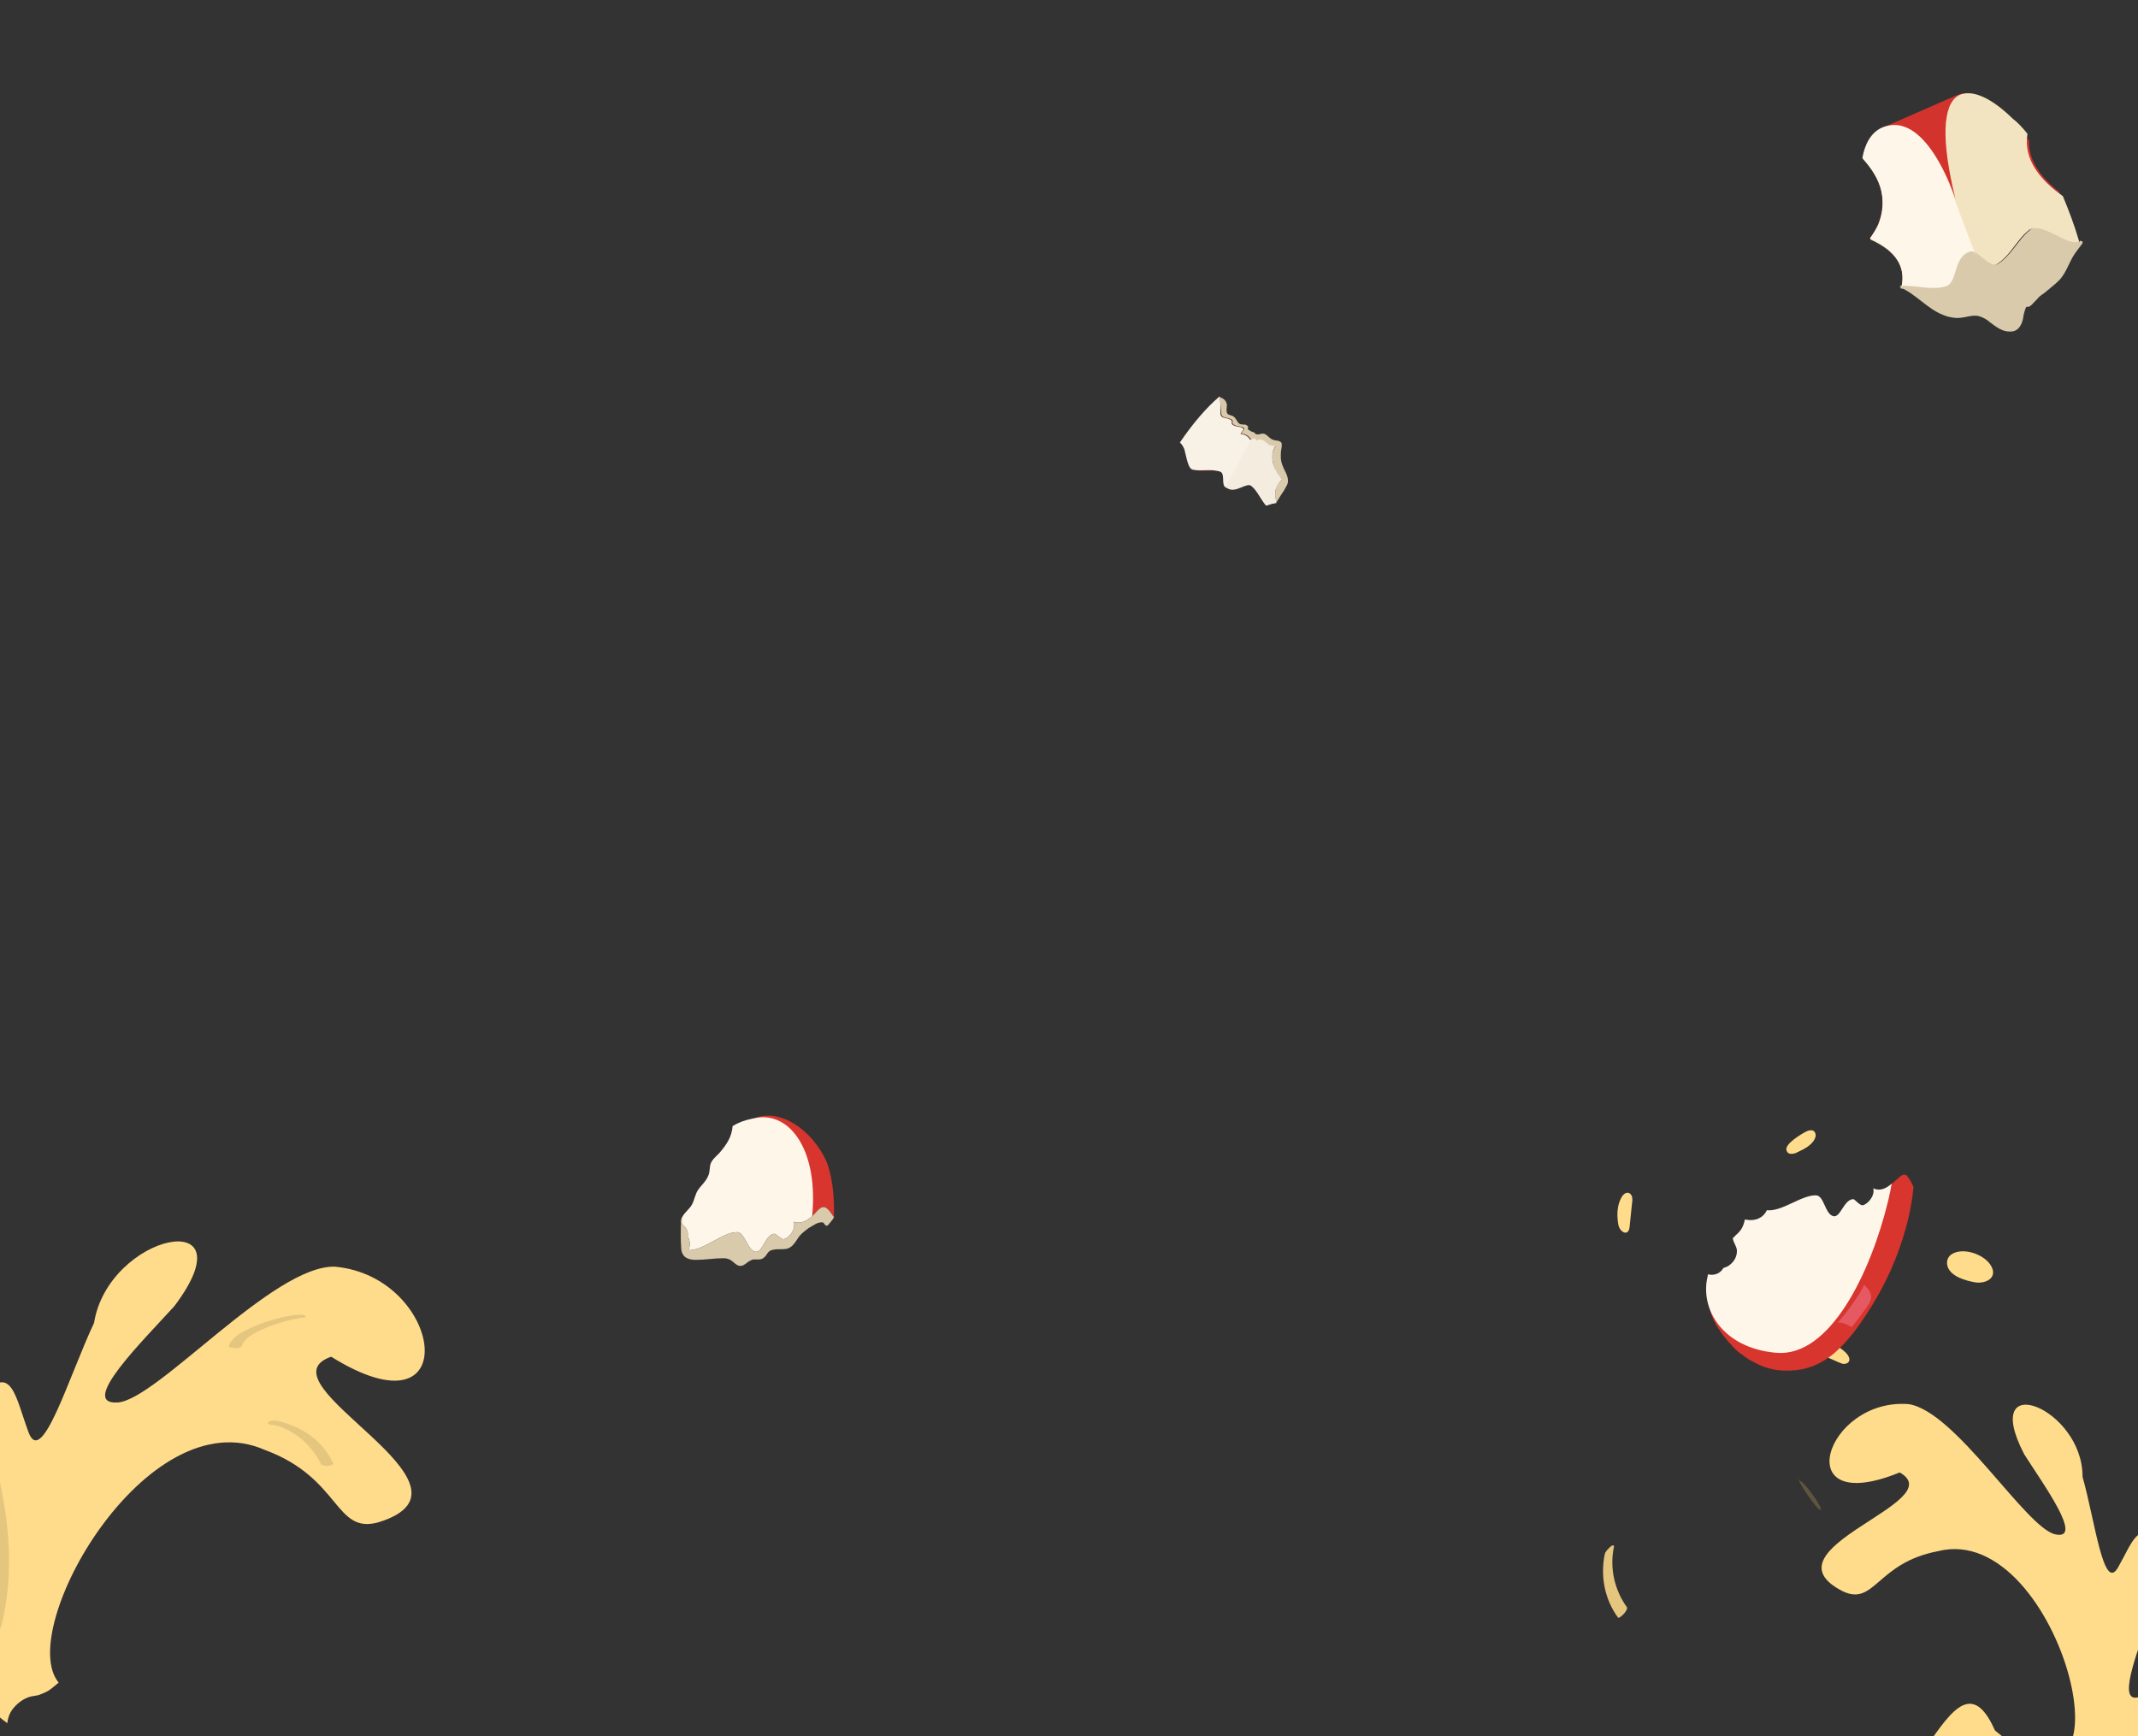 <?xml version="1.0" encoding="utf-8"?>
<!-- Generator: Adobe Illustrator 24.2.0, SVG Export Plug-In . SVG Version: 6.00 Build 0)  -->
<svg version="1.1" id="Calque_1" xmlns="http://www.w3.org/2000/svg" xmlns:xlink="http://www.w3.org/1999/xlink" x="0px" y="0px"
	 viewBox="0 0 532 432" style="enable-background:new 0 0 532 432;" xml:space="preserve">
<rect x="0" y="0" width="532" height="432" fill="#333333" stroke="none"/>
<style type="text/css">
	.st0{fill:#FFDC8B;}
	.st1{display:none;fill:#FFDC8B;}
	.st2{opacity:0.57;}
	.st3{opacity:0.502;fill:#FFFFFF;enable-background:new    ;}
	.st4{opacity:0.502;fill:#D0AE5B;enable-background:new    ;}
	.st5{fill:#E5C67E;}
	.st6{display:none;}
	.st7{display:inline;fill:#D2332D;}
	.st8{display:inline;fill:#F4ECDF;}
	.st9{display:inline;fill:#D8CAAB;}
	.st10{display:inline;fill:#FFF6EA;}
	.st11{fill:#D2332D;}
	.st12{fill:none;}
	.st13{fill:#F8F1E5;}
	.st14{fill:#D8CAAB;}
	.st15{fill:#F4ECDF;}
	.st16{fill:#F3E4C1;}
	.st17{fill:#FFF6EA;}
	.st18{fill:#D7352E;}
	.st19{opacity:0.65;fill:#EC6F7E;enable-background:new    ;}
</style>
<g id="Pomme_gauche">
	<g id="Splash">
		<path class="st0" d="M480.9,456c29.9-2.1,63.8-15.8,55.6-36.2c-19.1,14.4,9.3-34.4,0.4-35.1c-4.6-7.1-6.3-0.9-9.9,5.4
			c-3.6,6.2-5.7-11.7-8.8-22.6c0.1-17.2-25.8-27.3-14.5-5.6c4.7,7.4,15,21.5,7.7,19.9c-7.3-1.6-24.8-30.7-36.5-32.4
			c-20.7-1.6-30.3,28.5-2.2,17c13.2,7.4-35,19-14.1,29.6c7.9,3.7,8.4-7.1,23.6-10c31-7.9,51.2,75.6,14.2,44.6
			c-6.2-14.1-12.1-2.6-18.3,5.7c1.1,1.2,2,2.7,2.6,4.1c1.2,1.8,1.9,3.9,2,6.1c0.1,1.3-0.1,2.6-0.4,3.8
			C482.2,452.2,481.8,454.2,480.9,456z"/>
		<path class="st1" d="M516.6,375.5c3.6-2.3,6.2-5,6.6-0.1c4.4,2.8-23.8,20.4-9.9,18.2c-2,18.3-44.6,6.1-54.8-7.4
			c-0.2-7.5,10.4-9.4,12.3-0.9c2.7,8.6,19.6-11.7,18.5,2.8c10.7,26.3,23.2-22.7,4.9-27.1c-8.8-2.7-12,2.8-15.1-1.3
			c-7.9-11.2,20.4-4,15.5-11.5c-17.8-1.7-4.5-14.8,5.8-8.3c5.6,4.1,6.7,24.1,10.1,26.9c3.4,2.8,1.9-7.3,1.5-12.5
			c0.1-14.4,10.8-2,6,6.9C516.8,367.8,513,377.8,516.6,375.5z"/>
		<g id="path180" class="st2">
			<path class="st3" d="M473,297.3L473,297.3L473,297.3z"/>
		</g>
		<g id="path185" class="st2">
			<path class="st4" d="M453,375.7c0.8-0.3-4.7-8-5.4-7.2l-0.2-0.8C446.8,367.9,452.5,376.3,453,375.7z"/>
		</g>
		<g id="path187" class="st2">
			<path class="st3" d="M394.5,360.5L394.5,360.5C394.5,360.5,394.5,360.5,394.5,360.5C394.6,360.5,394.5,360.5,394.5,360.5z"/>
		</g>
		<path class="st0" d="M405.5,305.2c0.2-1.9,0.4-3.9,0.6-5.8c0.1-0.5,0.1-1.1,0-1.6c-0.1-0.5-0.6-1-1.1-1c-0.7,0-1.2,0.6-1.5,1.1
			c-1.2,2.1-1.2,4.6-0.8,6.9C403.1,306.7,405.3,307.8,405.5,305.2z"/>
		<path class="st0" d="M491.5,319.1c2.6,0.4,5.6-1.1,4-4c-1.5-2.8-6.4-4.6-9.3-3.3c-1.4,0.6-2,1.8-1.6,3.3
			C485.4,317.7,489.2,318.7,491.5,319.1z"/>
		<path class="st0" d="M457.3,338.9c0.5,0.2,0.9,0.4,1.4,0.5c0.5,0,1-0.1,1.3-0.5c0.5-0.7-0.1-1.7-0.7-2.3c-1.6-1.6-4.2-2.8-6.5-3
			c-1.9-0.2-4,1.6-1.5,2.8C453.3,337.1,455.3,338,457.3,338.9z"/>
		<path class="st0" d="M446,287.1c0.6,0,1.1-0.3,1.7-0.6c1.3-0.6,2.6-1.3,3.5-2.5c0.3-0.4,0.6-1,0.6-1.5c0-0.5-0.3-1.1-0.8-1.2
			c-0.5-0.1-1,0-1.4,0.2c-1.1,0.5-5.9,3.3-5,4.9C444.8,287,445.4,287.2,446,287.1z"/>
		<path class="st0" d="M476.2,367.4c1,0,2-0.6,2.5-1.6c0.3-0.6,0.4-1.3,0.1-1.9c-0.4-0.6-1.3-0.7-1.7-0.2l-0.6,0.2
			c-0.9-0.4-2.2,0.4-2.2,1.5C474.2,366.5,475.1,367.4,476.2,367.4z"/>
		<path class="st5" d="M404.8,399.9c-3.1-4.3-4.3-9.8-3.2-15c0.1-0.7-0.7-0.2-0.9,0c-0.5,0.5-1.3,1.2-1.4,1.9
			c-1.1,5.5,0,11.2,3.3,15.7C402.8,403,405.3,400.7,404.8,399.9z"/>
	</g>
	<g id="Splash_1_">
		<path class="st0" d="M43.4,325c-7.7,8.5-24,24.5-14.2,24s38.7-34.2,54.1-33.8c27.1,2.4,32.8,43.4-0.9,22.4
			c-18.7,6.6,41,32.1,11.8,41.2c-11,3.1-9.3-11-28.3-18c-29.4-13-62.2,44.8-51.3,57.9c-0.9,0.7-1.7,1.5-2.7,2.1
			c-0.7,0.4-1.5,0.7-2.3,1c-0.3,0.1-0.6,0.1-1,0.2c-2.1,0.2-4,1.5-5.3,3.1c-0.9,1.1-1.3,2.3-1.5,3.7c-3.7-2.8-6.8-5.7-9.4-8.8
			c0.5-0.2,0.9-0.5,1.3-0.8c1.5-1.1,2.9-3.3,3-5.2c0.1-2,0.1-4-0.2-6c-0.3-2-0.9-3.8-1.4-5.7c-0.5-1.8-1.1-3.6-1.6-5.4
			c11.4,5.1-8.5-50.5,2-49.6c7.4-8.2,8.3,0.2,11.6,9.1c3.3,8.9,10-13.8,16.3-27.2C27,306.9,62.6,299.5,43.4,325z"/>
		<path class="st1" d="M-194.7,370.3c-3.3-2.1-5.7-4.6-6.1-0.1c-4.1,2.6,21.8,18.8,9,16.7c1.8,16.8,40.9,5.6,50.2-6.8
			c0.2-6.9-9.5-8.6-11.3-0.8c-2.5,7.9-18-10.8-17,2.6c-9.9,24.1-21.2-20.8-4.4-24.9c8-2.4,11,2.6,13.8-1.2
			c7.3-10.3-18.7-3.7-14.2-10.6c16.3-1.6,4.1-13.6-5.3-7.6c-5.2,3.8-6.2,22.1-9.3,24.7c-3.1,2.6-1.7-6.7-1.3-11.5
			c-0.1-13.2-9.9-1.8-5.5,6.3C-194.8,363.3-191.4,372.4-194.7,370.3z"/>
		<g id="path180_1_" class="st2">
			<path class="st3" d="M-154.6,298.7L-154.6,298.7L-154.6,298.7z"/>
		</g>
		<g id="path187_1_" class="st2">
			<path class="st3" d="M-82.7,356.7L-82.7,356.7C-82.7,356.7-82.7,356.7-82.7,356.7C-82.7,356.7-82.7,356.7-82.7,356.7z"/>
			<path class="st4" d="M-81.8,356.2c0.1,1.5-0.5,1.3-0.9,0.5h0c0,0,0,0-0.1,0c0,0,0,0,0-0.1c0,0,0,0.1,0,0.1s0,0,0,0
				c-0.4,0-0.9,0.9-1.3,0.8l0,0C-84.9,356.6-82.5,354.7-81.8,356.2z"/>
		</g>
		<path class="st0" d="M67.1,357.2c-0.2-1.8-0.4-3.5-0.6-5.3c-0.1-0.5-0.1-1,0-1.5c0.1-0.5,0.5-0.9,1-1c0.6,0,1.1,0.5,1.4,1.1
			c1.1,1.9,1.1,4.3,0.7,6.3C69.3,358.6,67.3,359.7,67.1,357.2z"/>
		<path class="st0" d="M-129.8,289.4c-0.5,0-1-0.3-1.5-0.5c-1.2-0.6-2.4-1.2-3.2-2.3c-0.3-0.4-0.5-0.9-0.5-1.3c0-0.5,0.3-1,0.7-1.1
			c0.4-0.1,0.9,0,1.3,0.2c1,0.5,5.4,3,4.6,4.5C-128.7,289.2-129.3,289.4-129.8,289.4z"/>
		<path class="st0" d="M53.1,345.1c-2,0.1-3.8-1.2-4.7-2.9c-0.6-1.1-0.8-2.6-0.1-3.6c0.7-1.1,2.5-1.3,3.2-0.3l1.2,0.4
			c1.8-0.8,4,0.8,4.1,2.7C56.9,343.3,55.1,345,53.1,345.1z"/>
		<path class="st5" d="M75.9,327.4c-0.5-0.4-1.6-0.2-2.2-0.2c-3.4,0.4-6.7,1.3-9.8,2.6c-2.6,1.1-6,2.4-7,5.2c-0.1,0.3,2.9,0.9,3.2,0
			c1-2.6,4.3-3.8,6.6-4.8c2.8-1.1,5.7-1.9,8.6-2.3C75.7,328,76.4,327.7,75.9,327.4z"/>
		<path class="st5" d="M68.3,353.6c-0.3,0-1.6,0-1.6,0.5s1.4,0.5,1.6,0.5c0.3,0,1.6,0,1.6-0.5S68.5,353.6,68.3,353.6z"/>
		<path class="st5" d="M69.1,353.6c-0.6-0.1-1.6-0.2-2.2,0.2c-0.6,0.4,0.3,0.6,0.6,0.6c5.4,1.1,10.1,5.1,12.4,10
			c0.1,0.2,0.6,0.2,0.7,0.3c0.4,0.1,0.8,0.1,1.2,0c0.3,0,1.3-0.1,1.1-0.6C80.4,358.6,75.1,354.9,69.1,353.6z"/>
		<path class="st5" d="M-3.3,355.9c-1.1-3.9-4.4-5.2-4.1-4.4c4.1,15.7,8.6,37.8,5.6,53.8c-0.1,0.9,1.3,3,2.4-1.8
			C4.3,387.4,1.3,371.7-3.3,355.9z"/>
	</g>
	<g id="Chunk" class="st6">
		<path class="st7" d="M230.6,212.4c0,0.3-0.1,0.6-0.1,0.9l0,0l0,0l0,0c-1.3-1.3-2.5-2.6-3.5-3.9c-1.3-2.2-2.9,0.5-4.9,0.2
			c-0.2-0.2-0.5-0.7-0.7-0.9c-1.6-0.2-2.8,1.5-4,1.3c-0.3,0.1-0.4-0.3-0.4-0.7c0-0.2,0-0.4,0-0.7c0-0.2,0-0.5-0.1-0.7
			c-1.1,0.9-2.7,1.1-3.9,0.5c0,0.1-0.1,0.3-0.2,0.4c-0.1,0.1-0.1,0.2-0.2,0.4c0,0,0,0.1-0.1,0.1c0,0,0,0.1,0,0.1c0,0,0,0,0,0.1
			c-0.2,0.2-0.8-0.1-1.2-0.1c-0.9,2.1-2.8,1.5-4.4,1.7c-0.5,0-1,0.3-1.4,0.7c0,0-0.1,0.1-0.1,0.1c0,0-0.1,0.1-0.1,0.1
			c-0.1,0.1-0.1,0.1-0.2,0.2l0,0c0-0.3-0.1-0.6-0.2-0.9c-0.1-0.2-0.1-0.4-0.2-0.6c-0.1-0.3-0.2-0.6-0.4-0.9
			c-0.1-0.2-0.2-0.4-0.4-0.6c-0.1-0.1-0.1-0.2-0.2-0.2c0,0,0,0,0,0c-0.1-0.2-0.2-0.3-0.4-0.5l0,0c-0.1-0.1-0.1-0.1-0.2-0.2
			c-0.9-1-1.9-1.7-3.1-2.3c-0.5-0.3-1.1-0.5-1.7-0.6c-0.8-0.2-1.6-0.4-2.5-0.6l0,0l0,0l0,0c0.1-1,0.1-2.1-0.2-3.1
			c0-0.1,0-0.1-0.1-0.2c-0.1-0.1-0.1-0.3-0.2-0.4c-0.1-0.3-0.3-0.6-0.5-0.9c-0.1-0.1-0.1-0.2-0.2-0.4c0,0-0.1-0.1-0.1-0.1l0,0
			c0-0.1-0.1-0.1-0.1-0.2c-0.1-0.2-0.2-0.3-0.4-0.5c0,0-0.1-0.1-0.1-0.1c0,0-0.1-0.1-0.1-0.1c-0.4-0.5-0.9-0.9-1.4-1.3
			c-0.1-0.1-0.1-0.1-0.2-0.1l0,0l0,0c0.8-0.8,1.5-1.7,2-2.7c0.1,0,0.2,0,0.3,0c0.1,0,0.1,0,0.2,0c0,0,0.1,0,0.1,0
			c0.2,0,0.4,0.1,0.6,0.1c0.2,0.1,0.5,0.1,0.7,0.2c0.1,0,0.1,0,0.2,0.1l0,0l0,0c0,0,0,0,0.1,0c0.1,0,0.3,0.1,0.4,0.1h0l0,0l0,0
			c0.1,0,0.2,0.1,0.2,0.1l0,0l0,0c0.1,0,0.2,0.1,0.2,0.1c0,0,0,0,0,0c0.1,0,0.2,0.1,0.3,0.1c0.2,0.1,0.4,0.1,0.6,0.2
			c0.1,0,0.2,0.1,0.3,0.1c0,0,0.1,0,0.1,0c0.1,0,0.3,0.1,0.4,0.1c0.1,0,0.2,0.1,0.2,0.1l0,0c0.1,0,0.2,0.1,0.2,0.1l0,0l0,0l0,0
			c0,0,0.1,0,0.1,0l0,0c0,0,0.1,0,0.1,0c0.1,0,0.1,0,0.2,0c0.1,0,0.1,0,0.2,0c0.2,0.1,0.5,0.1,0.7,0.1l0,0c0.1,0,0.2,0,0.2,0l0,0
			l0,0c0.1,0,0.2,0,0.2,0h0c0.1,0,0.2,0,0.2,0l0,0l0,0c0.1,0,0.2,0,0.2,0l0,0c0.4,0,0.7,0,1.1,0c2.2-0.3,2.7-5.3,5.7-5.9
			c0.1,0,0.2,0,0.3,0c0.1,0,0.1,0,0.1,0c0,0,0.1,0,0.1,0c0,0,0.1,0,0.1,0s0.1,0,0.1,0c0,0,0,0,0.1,0c0,0,0.1,0,0.1,0.1
			c0,0,0.1,0.1,0.1,0.1c1.2,0.9,2.3,3,3.7,2.7c3.1-1,5.1-4,7.7-5.3c1.6-1.2,4.6,1.8,7,3.4c0.1,0.1,0.2,0.1,0.3,0.2
			c0.1,0,0.2,0.1,0.2,0.1c0.1,0.1,0.2,0.1,0.3,0.1c0.1,0,0.1,0.1,0.2,0.1c0.2,0.1,0.3,0.1,0.5,0.2c0.1,0,0.1,0,0.1,0
			c0.1,0,0.2,0,0.2,0c0,0,0.1,0,0.1,0C231.4,199.6,231.5,206.8,230.6,212.4z"/>
		<path class="st8" d="M192.5,197.3L192.5,197.3c1.2,1,2.3,2.2,3,3.7c0.1,0.1,0.1,0.3,0.2,0.5c0,0.1,0,0.1,0.1,0.2
			c0.3,1,0.3,2.1,0.2,3.1l0,0c1.4,0.3,2.8,0.5,4.1,1.2c1.7,0.9,3.3,2.2,4.2,3.9c0.2,0.3,0.3,0.6,0.4,0.9c0.1,0.2,0.1,0.4,0.2,0.6
			c0.1,0.3,0.1,0.6,0.2,0.9l0,0c0.6-0.6,1.1-1.1,1.8-1.1c1.6-0.2,3.6,0.4,4.4-1.7c0.4,0,1,0.3,1.2,0.1c0-0.3,0.4-0.6,0.5-0.9
			c0-0.1,0-0.1,0.1-0.2c1.1,0.5,2.8,0.3,3.9-0.5c0.1,0.2,0.1,0.5,0.1,0.7c0,0.2,0,0.5,0,0.7c0,0.5,0.1,0.8,0.4,0.7
			c1.2,0.1,2.4-1.5,4-1.3l0.7,0.9c2,0.2,3.5-2.4,4.9-0.2c0.9,1.2,2,2.5,3.3,3.7c0,0,0.2,0.3,0.2,0.3c0.1,0,0.1-0.4,0.1-0.4
			c1-5.7,1.1-13,0.5-20.4c-0.8,0-1.7-0.2-2.6-0.8c-2.4-1.7-5.5-4.7-7-3.4c-2.6,1.3-4.5,4.3-7.7,5.3c-1.8,0.4-3-3.4-4.9-3
			c-3.1,0.6-3.5,5.6-5.7,5.9c-2.9,0.4-5.8-1.5-9-2c0,0,0,0,0,0c-0.5,0.9-1,1.6-1.7,2.4C192.5,197,192.5,197.1,192.5,197.3z"/>
		<path class="st9" d="M230.5,213.2c-0.6,0.2-1.3,0.4-2,0.2c-0.6-0.1-1.2-0.3-1.6-0.8c-0.4-0.4-0.6-0.9-0.9-1.4
			c-0.3-0.4-0.6-0.8-1.2-0.9c-0.7-0.1-1.3,0.3-1.9,0.4c-1.3,0.3-2.4-0.7-3.7-0.5c-0.7,0.1-1.2,0.7-1.8,1c-0.4,0.2-1.4,0.1-1.3-0.6
			c0-0.1,0-0.2-0.1-0.2c-0.9,0-1.7,0.2-2.5,0.6c-0.4-0.2-0.9-0.1-1.2,0.2c-0.5,0.3-0.7,0.8-1,1.2c-0.8,0.9-2,0.6-3.1,0.6
			c-0.5,0-1,0.1-1.5,0.3c-0.5,0.2-0.9,0.5-1.4,0.7c-0.5,0.2-1,0.3-1.4,0c-0.4-0.2-0.7-0.7-0.9-1.2c-0.5-1-1.1-1.9-1.8-2.7
			s-1.6-1.5-2.6-2.1c-1.7-1-4.1-1.5-5-3.5c-0.2-0.6-0.3-1.2-0.4-1.8c-0.1-0.7-0.2-1.4-0.2-2.1c-0.1-1.2-0.4-2.4-0.4-3.6
			c0.5,0.4,1,0.9,1.4,1.3c0,0,0.1,0.1,0.1,0.1c0,0,0.1,0.1,0.1,0.1c0.1,0.1,0.2,0.3,0.4,0.5c0,0.1,0.1,0.1,0.1,0.2l0,0
			c0,0,0.1,0.1,0.1,0.1c0,0,0.1,0.1,0.1,0.1c0.1,0.1,0.1,0.2,0.1,0.2c0.2,0.3,0.3,0.6,0.5,0.9c0.6,1.2,0.6,2.5,0.5,3.8l0,0l0,0l0,0
			l0,0c0.8,0.2,1.7,0.3,2.5,0.6c0.6,0.2,1.1,0.4,1.7,0.6c1.2,0.6,2.2,1.3,3.1,2.3c0.1,0.1,0.1,0.1,0.2,0.2l0,0
			c0.1,0.1,0.2,0.3,0.4,0.5c0,0,0,0,0,0c0.1,0.1,0.1,0.2,0.2,0.2c0.1,0.2,0.2,0.4,0.4,0.6c0.5,0.8,0.7,1.7,0.8,2.5c0,0,0,0,0,0
			c0.1-0.1,0.1-0.1,0.2-0.2c0,0,0.1-0.1,0.1-0.1c0,0,0.1-0.1,0.1-0.1c0.4-0.4,0.9-0.7,1.4-0.7c1.6-0.2,3.6,0.4,4.4-1.7
			c0.4,0,1,0.3,1.2,0.1c0,0,0,0,0-0.1c0,0,0-0.1,0-0.1c0,0,0-0.1,0.1-0.1c0.1-0.1,0.1-0.2,0.2-0.4c0.1-0.1,0.2-0.3,0.2-0.4
			c1.1,0.5,2.8,0.3,3.9-0.5c0.1,0.2,0.1,0.4,0.1,0.7c0,0.2,0,0.5,0,0.7c0,0.5,0.1,0.8,0.4,0.7c1.2,0.1,2.4-1.5,4-1.3
			c0.2,0.2,0.5,0.7,0.7,0.9c2,0.2,3.5-2.4,4.9-0.2C228,210.6,229.2,212,230.5,213.2z"/>
		<path class="st10" d="M213,208.6c0,0.1-0.1,0.1-0.1,0.2c-0.1,0.1-0.1,0.2-0.2,0.4c0,0,0,0.1-0.1,0.1c0,0,0,0.1,0,0.1s0,0,0,0.1
			c-0.2,0.2-0.8-0.1-1.2-0.1c-0.9,2.1-2.8,1.5-4.4,1.7c-0.5,0-1,0.3-1.4,0.7c0,0-0.1,0.1-0.1,0.1c0,0-0.1,0.1-0.1,0.1
			c-0.1,0.1-0.1,0.1-0.2,0.2c0,0,0,0,0,0c-0.1-0.8-0.4-1.7-0.8-2.5c-0.1-0.2-0.2-0.4-0.4-0.6c0-0.1-0.1-0.2-0.2-0.2c0,0,0,0,0,0
			c-0.1-0.2-0.2-0.3-0.4-0.5l0,0c-0.1-0.1-0.1-0.1-0.2-0.2c-0.9-1-2-1.7-3.1-2.3c-0.5-0.2-1.1-0.5-1.6-0.6c-0.8-0.2-1.7-0.4-2.5-0.6
			l0,0l0,0c0.2-1.3,0.1-2.5-0.5-3.8c-0.1-0.3-0.3-0.6-0.5-0.9c0-0.1-0.1-0.2-0.1-0.2c0,0-0.1-0.1-0.1-0.1c0,0-0.1-0.1-0.1-0.1l0,0
			c0-0.1-0.1-0.1-0.1-0.2c-0.1-0.2-0.2-0.3-0.4-0.5l0,0c0,0-0.1-0.1-0.1-0.1c0,0-0.1-0.1-0.1-0.1c-0.4-0.5-0.9-0.9-1.4-1.3
			c-0.1-0.1-0.1-0.1-0.2-0.1l0,0l0,0c0.1-0.1,0.1-0.2,0.2-0.2c0.7-0.7,1.3-1.6,1.7-2.4l0,0l0,0c0,0,0,0,0,0c0.1,0,0.2,0,0.3,0
			c0.1,0,0.1,0,0.2,0c0,0,0.1,0,0.1,0c0.2,0,0.4,0.1,0.6,0.1c0.2,0.1,0.5,0.1,0.7,0.2c0.1,0,0.1,0,0.2,0.1h0c0.1,0,0.2,0.1,0.2,0.1
			c0.1,0,0.1,0,0.2,0.1h0c0,0,0,0,0,0c0.1,0,0.2,0.1,0.2,0.1c0,0,0,0,0,0c0.1,0,0.2,0.1,0.2,0.1c0,0,0,0,0,0c0.1,0,0.2,0.1,0.3,0.1
			c0.3,0.1,0.6,0.2,0.8,0.3c0,0,0.1,0,0.1,0c0.2,0.1,0.5,0.1,0.7,0.2l0,0l0,0c0.1,0,0.2,0.1,0.2,0.1l0,0l0,0l0,0c0,0,0.1,0,0.1,0
			l0,0c0,0,0.1,0,0.1,0l0,0c0.1,0,0.1,0,0.2,0s0,0,0.1,0c0,0,0.1,0,0.1,0c0.2,0.1,0.5,0.1,0.7,0.1l0,0l0,0c0.1,0,0.2,0,0.2,0l0,0
			l0,0c0.1,0,0.2,0,0.2,0h0c0.1,0,0.2,0,0.2,0l0,0c0.1,0,0.2,0,0.2,0l0,0c0.4,0,0.7,0,1.1,0c2.2-0.3,2.7-5.3,5.7-5.9
			c0.1,0,0.2,0,0.3,0c0.1,0,0.1,0,0.1,0s0.1,0,0.1,0c0,0,0.1,0,0.1,0s0.1,0,0.1,0c0,0,0,0,0.1,0c0,0,0.1,0,0.1,0.1s0.1,0.1,0.1,0.1
			L213,208.6L213,208.6z"/>
	</g>
	<g id="Chunk_1_">
		<path class="st11" d="M303,99.2c0.1-0.1,0.3-0.3,0.5-0.4l0,0l0,0l0,0c0.1,1.3,0.2,2.6,0.2,3.8c-0.2,1.8,1.8,1,2.8,2.1
			c0,0.2,0,0.6,0,0.8c0.8,0.8,2.2,0.5,2.8,1.1c0.2,0.1,0.1,0.3-0.1,0.6c-0.1,0.1-0.2,0.2-0.3,0.4c-0.1,0.1-0.2,0.3-0.2,0.4
			c1,0,2,0.6,2.4,1.5c0.1-0.1,0.2-0.1,0.3-0.1c0.1,0,0.2-0.1,0.3-0.1c0,0,0.1,0,0.1,0s0.1,0,0.1-0.1l0,0c0.2,0,0.4,0.4,0.6,0.6
			c1.4-0.8,2.2,0.5,3.2,1.1c0.3,0.2,0.7,0.2,1.1,0.2c0,0,0.1,0,0.1,0c0,0,0.1,0,0.1,0c0.1,0,0.1,0,0.2,0l0,0
			c-0.1,0.2-0.2,0.4-0.3,0.6c-0.1,0.1-0.1,0.3-0.2,0.4c-0.1,0.2-0.1,0.4-0.2,0.7c0,0.2,0,0.3-0.1,0.5c0,0.1,0,0.1,0,0.2l0,0
			c0,0.1,0,0.3,0,0.4l0,0c0,0.1,0,0.1,0,0.2c0,0.9,0.3,1.8,0.7,2.7c0.2,0.4,0.4,0.8,0.6,1.1c0.4,0.5,0.7,1,1.1,1.4l0,0l0,0l0,0
			c-0.6,0.5-1,1.1-1.3,1.8c0,0,0,0.1,0,0.1c0,0.1-0.1,0.2-0.1,0.3c-0.1,0.2-0.1,0.5-0.1,0.7c0,0.1,0,0.2,0,0.3c0,0,0,0.1,0,0.1l0,0
			c0,0.1,0,0.1,0,0.2c0,0.1,0,0.3,0,0.5c0,0,0,0.1,0,0.1s0,0.1,0,0.1c0,0.5,0.1,0.9,0.2,1.4c0,0.1,0,0.1,0,0.2l0,0l0,0
			c-0.8,0.1-1.6,0.3-2.3,0.6c0,0-0.1-0.1-0.1-0.1c0,0-0.1-0.1-0.1-0.1c0,0,0,0,0-0.1c-0.1-0.1-0.2-0.2-0.2-0.3
			c-0.1-0.1-0.2-0.3-0.3-0.4c0,0-0.1-0.1-0.1-0.1l0,0l0,0l0,0c-0.1-0.1-0.1-0.2-0.2-0.3c0,0,0,0,0,0l0,0l0,0c0,0-0.1-0.1-0.1-0.2
			l0,0l0,0c0-0.1-0.1-0.1-0.1-0.2l0,0c0-0.1-0.1-0.1-0.1-0.2c-0.1-0.1-0.1-0.2-0.2-0.4c0-0.1-0.1-0.1-0.1-0.2c0,0,0-0.1-0.1-0.1
			c-0.1-0.1-0.1-0.2-0.2-0.3c0-0.1-0.1-0.1-0.1-0.1l0,0c0-0.1-0.1-0.1-0.1-0.2l0,0l0,0l0,0c0,0,0,0,0-0.1l0,0c0,0,0-0.1-0.1-0.1
			c0,0-0.1-0.1-0.1-0.1c0,0-0.1-0.1-0.1-0.1c-0.1-0.1-0.2-0.3-0.3-0.4l0,0c0,0-0.1-0.1-0.1-0.1l0,0l0,0c0,0-0.1-0.1-0.1-0.1l0,0
			c0,0-0.1-0.1-0.1-0.1l0,0l0,0c0,0-0.1-0.1-0.1-0.1l0,0c-0.2-0.2-0.4-0.3-0.6-0.5c-1.4-0.9-3.9,1.8-5.9,0.7c-0.1,0-0.1-0.1-0.2-0.1
			c0,0-0.1,0-0.1-0.1c0,0,0-0.1-0.1-0.1c0,0,0-0.1-0.1-0.1c0,0,0,0,0-0.1c0,0,0,0,0,0c0,0,0-0.1,0-0.1c0,0,0-0.1,0-0.1
			c-0.3-1,0.1-2.7-0.8-3.2c-2.2-0.9-4.7-0.1-6.7-0.5c-1.4,0-1.8-3.1-2.3-5.1c0-0.1,0-0.1-0.1-0.2c0-0.1,0-0.1-0.1-0.2
			c0-0.1-0.1-0.1-0.1-0.2c0-0.1-0.1-0.1-0.1-0.1c-0.1-0.1-0.1-0.2-0.2-0.3c0,0,0-0.1-0.1-0.1s-0.1-0.1-0.1-0.1c0,0,0,0-0.1-0.1
			C296.8,106,300,102,303,99.2z"/>
		<g>
			<path class="st12" d="M319.1,116.1c-0.3-0.7-0.4-1.5-0.5-2.3c0-0.8,0-1.6,0.2-2.3c0.1-0.4,0.2-0.7,0-1.1
				c-0.1-0.4-0.5-0.5-0.8-0.6c-0.4-0.1-0.7-0.1-1.1-0.2c-0.4-0.1-0.7-0.2-1-0.5c-0.6-0.5-1.1-1.2-2-1.1c-0.4,0.1-0.7,0.2-1.1,0.2
				c-0.3,0-0.6-0.2-0.8-0.5c-0.6-0.1-1.1-0.4-1.6-0.8c-0.1,0,0-0.1,0-0.2c0.4-0.3-0.1-0.8-0.5-0.9c-0.5-0.1-1,0-1.5-0.2
				c-0.8-0.5-1-1.6-1.8-2c-0.4-0.2-0.9-0.3-1.3-0.6c-0.2-0.3-0.3-0.6-0.2-1c0-0.4,0.1-0.8,0.1-1.2c0-0.5-0.2-0.9-0.6-1.2
				c-0.4-0.4-0.8-0.6-1.2-0.7l0,0l0,0l0,0c0.1,1.3,0.2,2.6,0.2,3.8c-0.2,1.8,1.8,1,2.8,2.1v0.8c0.8,0.8,2.2,0.5,2.8,1.1
				c0.2,0.1,0.1,0.3-0.1,0.6c-0.1,0.1-0.2,0.2-0.3,0.4c-0.1,0.1-0.2,0.3-0.2,0.4c1,0,2,0.6,2.4,1.5c0,0,0.1-0.1,0.1-0.1
				c0.2-0.1,0.5-0.1,0.7-0.3c0.2,0,0.4,0.4,0.6,0.6c1.4-0.8,2.2,0.5,3.2,1.1c0.4,0.3,0.9,0.3,1.5,0.2l0,0c-0.1,0.2-0.2,0.4-0.3,0.6
				c-0.1,0.1-0.1,0.3-0.2,0.4c-0.1,0.2-0.1,0.5-0.2,0.7c-0.2,1.4,0,2.8,0.6,4c0.4,1,1.1,1.7,1.8,2.6l0,0c-0.6,0.5-1,1.1-1.3,1.8
				c0,0,0,0.1,0,0.1c0,0.1-0.1,0.2-0.1,0.4c-0.3,1.1-0.2,2.3,0,3.4l0,0c0.5-0.7,1-1.5,1.4-2.2c0.2-0.4,0.5-0.9,0.8-1.3
				c0.2-0.4,0.5-0.8,0.6-1.2C320.8,118.8,319.6,117.5,319.1,116.1z"/>
			<path class="st13" d="M317.6,121.2c0,0,0-0.1,0-0.1c0.3-0.7,0.7-1.3,1.3-1.8l0,0c-0.7-0.8-1.3-1.6-1.8-2.6
				c-0.6-1.3-0.9-2.7-0.6-4c0-0.2,0.1-0.5,0.2-0.7c0-0.1,0.1-0.3,0.2-0.4c0.1-0.2,0.2-0.4,0.3-0.6l0,0c-0.6,0.1-1.2,0.1-1.5-0.2
				c-1-0.6-1.8-1.8-3.2-1.1c-0.2-0.2-0.4-0.6-0.6-0.6c-0.2,0.2-0.5,0.2-0.7,0.3c0,0-0.1,0.1-0.1,0.1c-0.4-0.8-1.4-1.5-2.4-1.5
				c0-0.1,0.1-0.3,0.2-0.4c0.1-0.1,0.2-0.2,0.3-0.4c0.2-0.2,0.3-0.5,0.1-0.6c-0.6-0.6-2-0.2-2.8-1.1v-0.8c-1-1-3-0.2-2.8-2.1
				c0-1.2,0-2.5-0.2-3.8l0,0l0,0l0,0c0.1,0,0.1,0.1,0.2,0.1c-0.1-0.1-0.1-0.1-0.2-0.2l0,0c0,0,0,0-0.1,0h0
				c-3.2,2.7-6.7,6.8-9.8,11.4c0.4,0.4,0.8,0.9,1.1,1.7c0.6,2.1,0.9,5.1,2.3,5.1c2,0.4,4.5-0.3,6.7,0.5c1.2,0.6,0.1,3.3,1.3,3.9
				c2,1.1,4.5-1.6,5.9-0.7c1.8,1.1,2.6,3.4,4.1,5.2l0,0c0.6-0.3,1.3-0.5,2.1-0.6l0,0c0,0,0,0,0,0c0.1,0,0.1-0.1,0.2-0.1
				c0,0,0,0,0.1,0l0,0c0,0,0.1-0.1,0.1-0.1c0-0.1,0-0.2,0.1-0.3c-0.1,0.1-0.1,0.1-0.2,0.2l0,0c-0.2-1.1-0.3-2.3,0-3.4
				C317.5,121.5,317.6,121.3,317.6,121.2z"/>
		</g>
		<path class="st14" d="M303.5,98.8c0.5,0.2,0.9,0.4,1.2,0.7c0.3,0.3,0.5,0.7,0.6,1.2c0,0.4-0.1,0.8-0.1,1.2c0,0.4,0,0.7,0.2,1
			c0.3,0.4,0.9,0.4,1.3,0.6c0.9,0.4,1,1.5,1.8,2c0.5,0.2,1,0.1,1.5,0.2c0.3,0.1,0.8,0.6,0.5,0.9c0,0-0.1,0.1,0,0.2
			c0.5,0.4,1,0.7,1.6,0.8c0.1,0.3,0.5,0.5,0.8,0.5c0.4,0,0.7-0.1,1.1-0.2c0.9-0.1,1.4,0.6,2,1.1c0.3,0.2,0.6,0.4,1,0.5
			c0.4,0.1,0.7,0.1,1.1,0.2c0.4,0.1,0.7,0.3,0.8,0.6c0.1,0.4,0,0.7,0,1.1c-0.2,0.8-0.2,1.6-0.2,2.3c0,0.8,0.2,1.6,0.5,2.3
			c0.5,1.3,1.6,2.7,1.2,4.3c-0.1,0.4-0.4,0.8-0.6,1.2c-0.2,0.4-0.5,0.9-0.8,1.3c-0.5,0.7-0.9,1.5-1.4,2.2c-0.1-0.5-0.2-0.9-0.2-1.4
			c0,0,0-0.1,0-0.1c0,0,0-0.1,0-0.1c0-0.1,0-0.3,0-0.5c0-0.1,0-0.1,0-0.2l0,0c0,0,0-0.1,0-0.1c0,0,0-0.1,0-0.1c0-0.1,0-0.1,0-0.2
			c0-0.2,0.1-0.5,0.1-0.7c0.2-1,0.8-1.7,1.5-2.3l0,0l0,0l0,0l0,0c-0.4-0.5-0.8-0.9-1.1-1.4c-0.2-0.4-0.5-0.7-0.6-1.1
			c-0.4-0.9-0.6-1.8-0.7-2.7c0-0.1,0-0.1,0-0.2l0,0c0-0.1,0-0.3,0-0.4l0,0c0-0.1,0-0.1,0-0.2c0-0.2,0-0.3,0.1-0.5
			c0.1-0.7,0.4-1.2,0.7-1.8c0,0,0,0,0,0c-0.1,0-0.1,0-0.2,0c0,0-0.1,0-0.1,0c0,0-0.1,0-0.1,0c-0.4,0-0.8,0-1.1-0.2
			c-1-0.6-1.8-1.8-3.2-1.1c-0.2-0.2-0.4-0.6-0.6-0.6l0,0c0,0-0.1,0-0.1,0.1c0,0-0.1,0-0.1,0c-0.1,0-0.2,0.1-0.3,0.1
			c-0.1,0-0.2,0.1-0.3,0.1c-0.4-0.8-1.4-1.5-2.4-1.5c0-0.1,0.1-0.3,0.2-0.4c0.1-0.1,0.2-0.2,0.3-0.4c0.2-0.3,0.3-0.5,0.1-0.6
			c-0.6-0.6-2-0.2-2.8-1.1c0-0.2,0-0.6,0-0.8c-1-1-3-0.2-2.8-2.1C303.7,101.4,303.7,100.1,303.5,98.8z"/>
		<path class="st15" d="M311.4,109.3c0.1,0,0.1,0,0.2-0.1c0.1,0,0.2-0.1,0.3-0.1c0,0,0.1,0,0.1,0c0,0,0.1,0,0.1-0.1l0,0
			c0.2,0,0.4,0.4,0.6,0.6c1.4-0.8,2.2,0.5,3.2,1.1c0.3,0.2,0.7,0.2,1.1,0.2c0,0,0.1,0,0.1,0s0.1,0,0.1,0c0.1,0,0.1,0,0.2,0
			c0,0,0,0,0,0c-0.3,0.5-0.6,1.1-0.7,1.8c0,0.1,0,0.3-0.1,0.5c0,0.1,0,0.1,0,0.2l0,0c0,0.1,0,0.3,0,0.4l0,0c0,0.1,0,0.1,0,0.2
			c0,0.9,0.3,1.8,0.7,2.7c0.2,0.4,0.4,0.7,0.6,1.1c0.4,0.5,0.7,1,1.1,1.5l0,0l0,0c-0.7,0.6-1.2,1.3-1.5,2.3
			c-0.1,0.2-0.1,0.5-0.1,0.7c0,0.1,0,0.1,0,0.2c0,0,0,0.1,0,0.1c0,0,0,0.1,0,0.1l0,0c0,0.1,0,0.1,0,0.2c0,0.1,0,0.3,0,0.5l0,0
			c0,0,0,0.1,0,0.1c0,0,0,0.1,0,0.1c0,0.5,0.1,0.9,0.2,1.4c0,0.1,0,0.1,0,0.2l0,0l0,0c-0.1,0-0.1,0-0.2,0c-0.7,0.1-1.4,0.3-2.1,0.6
			l0,0l0,0l0,0c0,0-0.1-0.1-0.1-0.1c0,0-0.1-0.1-0.1-0.1c0,0,0,0,0-0.1c-0.1-0.1-0.2-0.2-0.2-0.3c-0.1-0.1-0.2-0.3-0.3-0.4
			c0,0-0.1-0.1-0.1-0.1c0,0,0,0,0,0c0-0.1-0.1-0.1-0.1-0.2c0,0-0.1-0.1-0.1-0.1c0,0,0,0,0,0l0,0c0,0-0.1-0.1-0.1-0.2l0,0
			c0-0.1-0.1-0.1-0.1-0.2l0,0c0-0.1-0.1-0.1-0.1-0.2c-0.1-0.2-0.2-0.4-0.4-0.5c0,0,0-0.1-0.1-0.1c-0.1-0.1-0.2-0.3-0.3-0.4l0,0l0,0
			c0,0-0.1-0.1-0.1-0.2l0,0l0,0l0,0c0,0,0-0.1-0.1-0.1l0,0c0,0,0,0-0.1-0.1l0,0c0,0-0.1-0.1-0.1-0.1l0,0c0,0,0,0,0-0.1
			c-0.1-0.1-0.2-0.3-0.3-0.4l0,0l0,0c0,0-0.1-0.1-0.1-0.1l0,0l0,0c0,0-0.1-0.1-0.1-0.1l0,0c0,0-0.1-0.1-0.1-0.1l0,0
			c0,0-0.1-0.1-0.1-0.1l0,0c-0.2-0.2-0.4-0.3-0.6-0.5c-1.4-0.9-3.9,1.8-5.9,0.7c-0.1,0-0.1-0.1-0.2-0.1c0,0-0.1,0-0.1-0.1
			c0,0,0-0.1-0.1-0.1c0,0,0-0.1-0.1-0.1c0,0,0,0,0-0.1c0,0,0,0,0,0c0,0,0-0.1,0-0.1c0,0,0-0.1,0-0.1L311.4,109.3L311.4,109.3z"/>
	</g>
	<g id="Morceau">
		<path class="st11" d="M486.9,23.7C486.9,23.7,486.9,23.7,486.9,23.7l-17.6,7.7c-3,1.3-4.8,4.3-5.6,8.2c2.1,2.3,3.8,5,4.4,7.8
			c0.6,2.6,0.4,5.3-0.5,7.8c-0.5,1.5-1.4,2.8-2.3,4.1c3.2,1.4,6.2,3.5,7.5,6.6c0.5,1.1,0.6,2.2,0.6,3.3c0.1,0,0.2,0,0.4,0
			c0.4-0.1,0.7-0.1,1.1-0.2c1-0.2,2-0.4,2.9-0.6c0.9-0.2,1.7-0.3,2.6-0.5c0.2,0,0.7-0.2,1.2-0.4c0,0,0.7-0.2,0.4-0.1
			c0,0,0.3-0.2,0.4-0.2c0.1-0.1,0.2-0.2,0.3-0.4c0.2-0.4,0.4-0.8,0.6-1.2c0.5-1,0.8-2.1,1.3-3c1.2-2.2,3.1-3.8,5.7-3.9
			c1,0,2,0.1,2.9,0.4c0.6,0.2,1.1,0.4,1.7,0.5c0.2,0.1,0.2,0.1,0.2,0.1c0.1,0,0.2,0,0.4,0.1c0.4,0.1,0.7,0.2,1.1,0.2
			c0,0,0.1,0,0.2,0c0.1,0,0.2-0.1,0.3-0.2c0.4-0.4,0.6-0.7,0.9-1.1c-0.3,0.5,0.6-0.9,0.8-1.2c0.3-0.4,0.5-0.8,0.9-1.1
			c1-1,2-1.8,3.3-2.3c2.4-1,5.2-0.6,7.7,0.1c1.7,0.5,3.4,1.2,5.1,1.9c-1.1-2.9-2.2-5.7-3.5-8.4c-4.2-3.3-7.6-7.6-7.4-12.7
			c-1.5-2-3-3.7-4.7-5.1C493.6,24.1,490.1,22.3,486.9,23.7z"/>
		<path class="st11" d="M473.4,69.2c0.5,0,0.9,0.1,1.3,0.3C474.1,69.3,473.7,69.2,473.4,69.2C473.4,69.2,473.4,69.2,473.4,69.2z"/>
		<path class="st16" d="M488.7,23.3L488.7,23.3c-0.6,0.1-1.1,0.3-1.6,0.6c-3.6,2.4-4.2,10.7-0.5,25.7c-0.2-0.6-3.6-11.1-9.3-15.9
			l-0.1-0.1c-2.2-1.9-4.8-2.8-7.7-2c-1.1,0.3-2.1,0.9-2.9,1.6l0,0l0,0c-1.5,1.5-2.5,3.6-3,6.3c0,0,0,0,0,0.1c2.2,2.4,4,5.1,4.6,8.1
			c0.6,2.6,0.4,5.3-0.5,7.8c-0.5,1.5-1.4,2.7-2.3,4l0,0c0,0,0,0,0,0.1c1.6,0.7,3.1,1.6,4.4,2.6l0,0l0,0l0,0c1.3,1.1,2.4,2.4,3,3.9
			c0.4,1,0.6,2.1,0.6,3c0,0,0,0.1,0,0.1s0,0,0,0.1c0,0.8-0.1,1.6-0.3,2.3l0,0c0.5,0,1,0,1.4,0c0.9,0,1.8,0.1,2.8,0.2
			c0.9,0.1,1.7,0.4,2.6,0.4c0.4,0,0.8-0.1,1.2-0.1c0.4,0,0.8,0,1.2,0c0.8,0,1.7,0,2.4-0.5c0.6-0.5,1-1.3,1.2-2.1
			c0.3-0.9,0.5-1.7,0.9-2.5c0.3-0.8,0.5-1.6,1-2.2c0.5-0.6,1-1.1,1.7-1.5c0.5-0.2,1-0.5,1.5-0.2c0.1,0.1,0.4,0.2,0.3,0.4
			c0.2,0,0.1,0.1,0.2,0.2c0.7,1.3,3.5,2.9,5.1,2.2c3.6-2.1,5.2-6.2,8-8.4c1.6-1.9,6.1,1,9.4,2.5c1.1,0.4,2.1,0.5,2.9,0.4
			c0,0,0.1,0,0.1,0c0.1,0,0.2,0,0.4-0.1c0-0.1-0.1-0.2-0.1-0.3c0,0,0-0.1,0-0.1c-1.1-3.8-2.5-7.5-4-11.1c-5.4-3.8-9.9-9-8.8-15.5
			c-1.2-1.5-2.4-2.8-3.7-3.8C496,24.8,491.7,22.7,488.7,23.3z"/>
		<path class="st16" d="M488.1,61.9l-0.3-0.2L488.1,61.9z"/>
		<path class="st17" d="M469.3,31.4c-3.3,0.9-5.1,3.8-5.9,7.9c2.2,2.4,4,5.2,4.7,8.1c0.6,2.6,0.4,5.3-0.5,7.8
			c-0.5,1.5-1.4,2.8-2.3,4.1c3.2,1.4,6.2,3.5,7.5,6.6c0.8,2,0.8,3.9,0.2,5.8c0,0,0,0,0,0.1l0,0c4-0.2,8,1.4,11.5,0.1
			c2.7-1,1.9-7.1,5.5-8.7c0.5-0.2,1-0.1,1.5,0.1l-5.2-13.8c0,0,0,0,0,0C486.1,48.5,479.6,28.4,469.3,31.4z"/>
		<path class="st14" d="M517.6,59.9c-0.1,0.1-0.2,0.2-0.2,0.4c0,0-0.1,0-0.1,0c-0.9,0.1-1.8,0-2.9-0.4c-3.4-1.5-7.8-4.4-9.4-2.5
			c-2.8,2.2-4.5,6.3-8,8.4c-1.6,0.7-3.3-1.5-5-2.3c0.1,0,0.2,0.6,0.3,0.8c0.1,0.3,0.2,0.5,0.4,0.8c0.2,0.5,0.5,1.1,0.8,1.6
			c0.5,1,1.2,2,1.8,2.9c1.3,1.8,3,3.5,4.9,4.8c0.7,0.5,1.4,0.9,2.2,1.2c0.4,0.2,0.8,0.3,1.2,0.5c0.4,0.1,0.8,0.4,1.3,0.2
			c0.2-0.1,0.5-0.3,0.7-0.5c0.5-0.6,1.1-1.1,1.6-1.7c0.4-0.5,1-0.8,1.5-1.2c1.1-0.9,2.1-1.7,3.1-2.6c0.3-0.3,0.6-0.6,0.9-0.9
			c1.6-1.9,2.2-4.3,3.6-6.3c0.6-0.9,1.3-1.7,1.9-2.6c0-0.1,0-0.1,0-0.2c0,0,0,0,0-0.1s0-0.1,0-0.1C517.6,59.9,517.6,59.9,517.6,59.9
			L517.6,59.9z"/>
		<path class="st12" d="M491.8,63.5c-0.5-0.2-1.1-0.3-1.6-0.1c-3.6,1.6-2.9,7.7-5.5,8.7c-3.3,1.1-7-0.2-10.7-0.2c0,0,0.1,0,0.1,0
			c3.9,2,6.8,5.8,11.1,6.9c1,0.2,2,0.3,2.9,0.2c1-0.1,2-0.4,2.9-0.5c1-0.1,2,0.1,2.9,0.6c1,0.5,1.8,1.2,2.7,1.8c1.3,1,3.2,2.1,5,1.4
			c2-0.8,1.8-3.4,2.4-5.1c0.1-0.3,0.2-0.6,0.4-0.9C498.4,74.6,494,69.1,491.8,63.5z"/>
		<path class="st14" d="M491.2,62.7c-0.6-0.3-1-0.1-1.5,0.1c-3.6,1.6-2.7,7.5-5.4,8.4c-3.3,1.1-6.9-0.1-10.7-0.1
			c0,0-0.5,0.1-0.5,0.1c-0.1,0,0.3,0.1,0.2,0.1l0,0c-0.1,0-0.1-0.1-0.2-0.1c0,0-0.1,0-0.1,0c-0.1,0-0.1-0.1-0.2-0.1c0,0,0,0,0,0l0,0
			c0,0,0,0.1,0,0.1v0l0,0c0,0.1,0,0.1,0,0.2l0,0v0c0,0,0,0.1,0,0.1v0v0c4,1.7,6.8,5.4,10.8,6.9c0.9,0.4,1.9,0.6,2.9,0.7
			c1,0.1,2-0.1,3-0.3c1-0.2,2.1-0.4,3-0.1c1.1,0.3,2,0.9,2.8,1.6c1.5,1.1,3,2.3,5,2.2c0.9,0,1.7-0.4,2.2-1.1c0.6-0.8,0.9-1.8,1-2.8
			c0.2-0.9,0.4-1.8,0.9-2.6C498.2,74.4,491.8,64.1,491.2,62.7z"/>
		<path class="st14" d="M514.4,59.9c-3.4-1.5-7.8-4.4-9.4-2.5c-2.8,2.2-4.5,6.3-8,8.4c-1.6,0.7-4.1-2.3-5.7-3.1
			c2.2,5.7,7.3,11.8,13.3,13.5c0.9-1.6,2.2-2.8,3.6-3.9c1.7-1.4,3.5-2.7,4.7-4.6c0.6-1,1.1-2.1,1.7-3.2c0.6-1.1,1.2-2.1,2-3.1
			c0.3-0.4,0.6-0.7,0.9-1.1C516.5,60.4,515.5,60.3,514.4,59.9z"/>
	</g>
	<g>
		<g id="g225_1_" transform="matrix(0.815,0,0,0.815,435.053,99.972)">
			<g id="g217_1_" transform="matrix(0.937,0.349,0.349,-0.937,-26.75,357.266)">
				<path class="st18" d="M31.3,137.1c0.6-2.2,1.1-4.6,1.5-7.1c0,0,0-0.1,0-0.1c0.1-0.9,0.3-1.7,0.4-2.7c0.5-4,0.7-8.4,0.6-13
					c-0.1-4-0.5-8.2-1.2-12.5v0c-0.4-2.4-0.9-4.9-1.5-7.4c-1.3-5.4-2.8-9.6-4.7-13.1c-0.5-0.9-1-1.7-1.6-2.5
					c-2.6-3.7-6-6.2-10.5-7.8c-3.5-1.3-7.1-1.5-10.5-0.9c-0.7,0.1-1.5,0.2-2.2,0.4c-0.2,0.1-0.5,0.1-0.7,0.2
					c-0.6,0.2-1.2,0.4-1.8,0.5c-0.2,0.1-0.4,0.1-0.6,0.2c-0.1,0.1-0.3,0.1-0.5,0.2h0c-0.3,0.1-0.6,0.2-0.9,0.4l0,0
					c0,0-0.1,0-0.1,0.1c-0.4,0.1-0.7,0.3-1,0.5c-2,0.9-3.7,2-5.3,3.2c-0.4,0.3-0.7,0.5-1.1,0.8l0,0l0,0c-0.1,0.1-0.3,0.2-0.4,0.4
					l0,0c0,0-0.1,0.1-0.1,0.1c-0.5,0.4-0.9,0.8-1.3,1.2c-0.7,0.7-1.3,1.5-1.9,2.5l0,0c0,0.1-0.1,0.1-0.1,0.2
					c-0.1,0.2-0.3,0.5-0.5,0.8c-0.8,1.5-1.5,3.3-2.1,5.4c1-0.1,2,0.2,2.9,1.2c2.6,2.9,5.4,6,4.2,10.2c-0.1,0.5-0.4,1-0.6,1.4l0,0
					c-0.5,0.8-1,1.7-1.1,2.6c-0.1,1.4,0.9,2.6,1.7,3.7c1,1.5,1.8,2.9,2.3,4.5c0,0.1,0.1,0.2,0.1,0.3c0.1,0.2,0.1,0.5,0.2,0.8
					c0.3,0.3,0.6,0.6,1,0.9l0,0c1.6,1.6,2.9,3.3,4.5,5c1.1,1.1,2.3,2.2,3.5,3.3c0.6,0.6,1.3,1.3,2,1.9c0.5,0.4,0.2,0.5,0.7-0.1
					c0-0.1,0.1-0.1,0.1-0.2c0,0,0,0,0.1-0.1c0.4-0.5,0.9-1.1,1.5-1.8c0.7-0.7,1.4-1.6,2.2-2.2c1.2-1,2.5-1.6,3.5-1.2
					c0.5,0.2,1,0.6,1.4,1.3c0.5,1,0.5,2.1,0.7,3.2c0.2,1,0.6,2,1,3c0,0.1,0.1,0.2,0.1,0.3c0.4,1,0.3,1.1,1.4,0.7
					c0.7-0.3,1.3-0.6,2.1-0.6c2,0.1,3.1,2.2,3,4c0,0.1,0,0.2,0,0.4c0.3,0.1,0.6,0.2,0.8,0.5c0.4,0.5,0.6,1,0.7,1.5
					c0.1,0.5,0.1,1,0.1,1.4c0.3,0.1,0.6,0.2,0.7,0.3c0.7,0.5,0.9,1.3,0.6,1.9c0,0.1,0,0.1-0.1,0.2c0.1,0.1,0.2,0.3,0.3,0.4
					c0.6,1,1.1,2.1,1.5,2.8c0.4,0.7,0.9,1.1,1.4,1.1c0.1,0,0.2,0,0.3,0C28.9,139.3,30.1,138.3,31.3,137.1z"/>
				<path class="st17" d="M19.9,132.4c1.3-1.7,0.3-4.9-1.1-5.9c-0.6-0.6-2.8,0.7-3.4,0.7c-2.7-1.1-1.7-6.5-3.8-7
					c-2.7-0.5-4.9,4.9-7.3,4.1c-4.2-1.4-8-8.4-12.5-9.5c-0.2-2.6-2.1-4.4-4.8-4.9c-0.1,0-0.4-0.1-0.5-0.1c0.2-1.1,0.2-2.3,0-3.2
					c-0.2-0.8-0.5-1.5-0.9-2.2c-0.1-0.3-0.5-1.3-0.6-1.1c0.4-1.2,2.2-2.1,2.6-3.4c0.5-1.3,0.4-2.9-0.3-4.2c-0.3-0.6-0.7-1.2-1.2-1.6
					c-0.4-0.2-0.5-0.5-0.6-0.6c-0.3-1.9-2-3.2-3.7-3.3c0-0.2,0.1-0.4,0.1-0.6c1.2-10.2,11.9-19,27.8-14.6
					c15.9,4.4,18.5,33.1,15.8,55.5c-0.2,1.8-0.5,3.5-0.8,5.2C23.7,133.9,22.3,132.2,19.9,132.4z"/>
				<path id="path214_1_" class="st19" d="M28.6,90.4c0,0-3.7,0.7-4.6-0.4c2,5,3.5,11.4,3.6,13.8c4-1.6,3.7-3.7,3.2-5.7
					C30.3,96,28.6,90.4,28.6,90.4z"/>
			</g>
		</g>
	</g>
	<g id="Morceau_2_">
		<path class="st18" d="M207.5,302.9c0,0,0,0.1,0,0.1C207.5,303,207.5,303,207.5,302.9c-1.2-1.8-2.2-3.4-3.7-2
			c-0.5,0.4-1,1.1-1.7,1.7c0,0,0-0.1,0-0.1c0-0.1,0-0.2-0.1-0.4c-0.4-1.6-2.8-1.1-2.8,0.4c-0.1,0-0.1,0-0.2,0c-0.1,0-0.2,0-0.4,0
			c-0.3,0-0.6-0.1-0.9-0.1c-0.6,0-1.1,0.2-1.4,0.7c-0.7,0.9,0.1,4-1.3,3.7c-0.6-0.1-1-0.9-1.6-1c-0.6-0.2-1.3-0.1-1.8,0.1
			c-0.6,0.3-1.1,1-1.5,1.6c-0.3,0.5-0.5,2-1.2,2.1c-1.2,0.2-2.6-3.2-3.2-4c-1-1.3-2.4-1.7-4-1.1c-1.6,0.5-3,1.5-4.4,2.5
			c-1,0.7-2.4,2-3.9,2.4c-0.1-0.2-0.1-0.4-0.1-0.7c0-0.6-0.4-1.1-0.9-1.3c0-0.7,0-1.5,0.1-2.3c0.2-1.3,0.9-2.5,1.4-3.8
			c0.7-1.6,1.3-3.2,2.1-4.8c0.7-1.5,1.5-3,2.6-4.3c0.9-1,1.9-1.8,2.8-2.9c2.4-2.9,2.2-5.4,1-7.8c1.5-1.1,2.9-2,4.4-2.8
			c0.2-0.1,0.5-0.2,0.8-0.4l0,0c6.9-2.8,14.8,3.4,18.1,10.8C206.9,292.2,207.7,297,207.5,302.9z"/>
		<path class="st17" d="M202.1,302.5v0.1c-1.2,1.1-2.8,2.1-4.6,1.4c0.6,1.7-0.9,3.9-2.3,4.3c-0.6,0.4-2-1.2-2.5-1.3
			c-2.3,0.2-2.9,4.7-4.6,4.5c-2.2-0.2-2.7-5-4.8-4.9c-3.6,0.1-8.2,4.6-12,4.5c0.1-0.3,0.2-0.7,0.3-1c0.1-0.7,0-1.7-0.5-2.4
			c0.2-0.9-0.1-1.9-0.9-2.6c-0.2-0.2-0.4-0.4-0.5-0.6c-0.4-0.6-0.2-1.3,0.2-1.9c0.6-1,1.8-1.9,2.3-2.9c0.6-1.1,0.8-2.6,1.5-3.6
			c0.9-1.3,2-2.1,2.6-3.7c0.4-1,0.2-2.1,0.6-3c0.4-1,1.6-1.9,2.2-2.6c1.7-2,3-3.9,3.2-6.6c1.5-0.9,3.1-1.5,5.2-1.9l0,0
			c0.4-0.1,0.7-0.1,1.1-0.2C197,277,203.6,286.8,202.1,302.5z"/>
		<path class="st14" d="M207.5,302.9C207.5,302.9,207.5,302.9,207.5,302.9c-1.2-1.8-2.2-3.4-3.7-2c-0.5,0.4-1,1.1-1.7,1.7
			c0,0,0-0.1,0-0.1v0.1c-1.2,1.1-2.8,2.1-4.6,1.4c0.6,1.7-0.9,3.9-2.3,4.3c-0.6,0.4-2-1.2-2.5-1.3c-2.3,0.2-2.9,4.7-4.6,4.5
			c-2.2-0.2-2.7-5-4.8-4.9c-3.6,0.1-8.2,4.6-12,4.5c0.1-0.3,0.2-0.7,0.3-1c0.1-0.7,0-1.7-0.5-2.4c0.2-0.9-0.1-1.9-0.9-2.6
			c-0.2-0.2-0.4-0.4-0.5-0.6c0-0.6,0.1-1.2,0.2-1.9c0,0,0,0,0-0.1c0,0.1-0.1,0.2-0.1,0.3c0,0.1-0.1,0.1-0.1,0.2l0,0
			c-0.1,0.2-0.1,0.5-0.2,0.8c-0.1,1.1-0.1,2.3-0.1,3.4c0,1.1,0,2.2,0.1,3.3c0,0.5,0.1,1,0.3,1.4c0.2,0.4,0.4,0.7,0.7,0.9
			c0.8,0.6,1.8,0.7,2.7,0.7c1.1,0,2.2-0.1,3.4-0.2c1.1-0.1,2.2-0.2,3.2-0.2c0.5,0,1,0,1.4,0.2c0.5,0.1,0.8,0.4,1.2,0.7
			c0.6,0.5,1.2,1.1,2,1c0.8-0.1,1.3-0.7,1.9-1.1c0.4-0.2,0.7-0.4,1.1-0.5c0.5,0,0.9,0,1.4,0c0.4,0,0.9-0.1,1.2-0.4
			c0.3-0.2,0.6-0.5,0.8-0.9c0.3-0.4,0.5-0.7,0.9-0.9c0.4-0.2,0.7-0.2,1.2-0.3c0.9-0.1,1.7,0,2.5-0.1c0.9-0.1,1.5-0.5,2.1-1.2
			c0.6-0.7,1-1.5,1.5-2.1c0.6-0.7,1.4-1.3,2.2-1.9c0.4-0.2,0.8-0.5,1.2-0.7c0.4-0.2,0.8-0.5,1.2-0.6c0.4-0.1,0.8-0.2,1.2-0.1
			c0.1,0.1,0.2,0.2,0.4,0.4c0,0,0,0,0,0.1c0.1,0.1,0.2,0.2,0.4,0.3c0.4,0.1,0.7-0.5,0.9-0.7l0,0c0,0,0-0.1,0.1-0.1
			c0.2-0.3,0.5-0.6,0.7-0.9v0C207.4,303.1,207.4,303,207.5,302.9C207.5,302.9,207.5,302.9,207.5,302.9
			C207.5,302.8,207.5,302.8,207.5,302.9c-0.1-0.1-0.1-0.1-0.1-0.2C207.6,302.8,207.6,302.9,207.5,302.9z"/>
	</g>
</g>
</svg>
